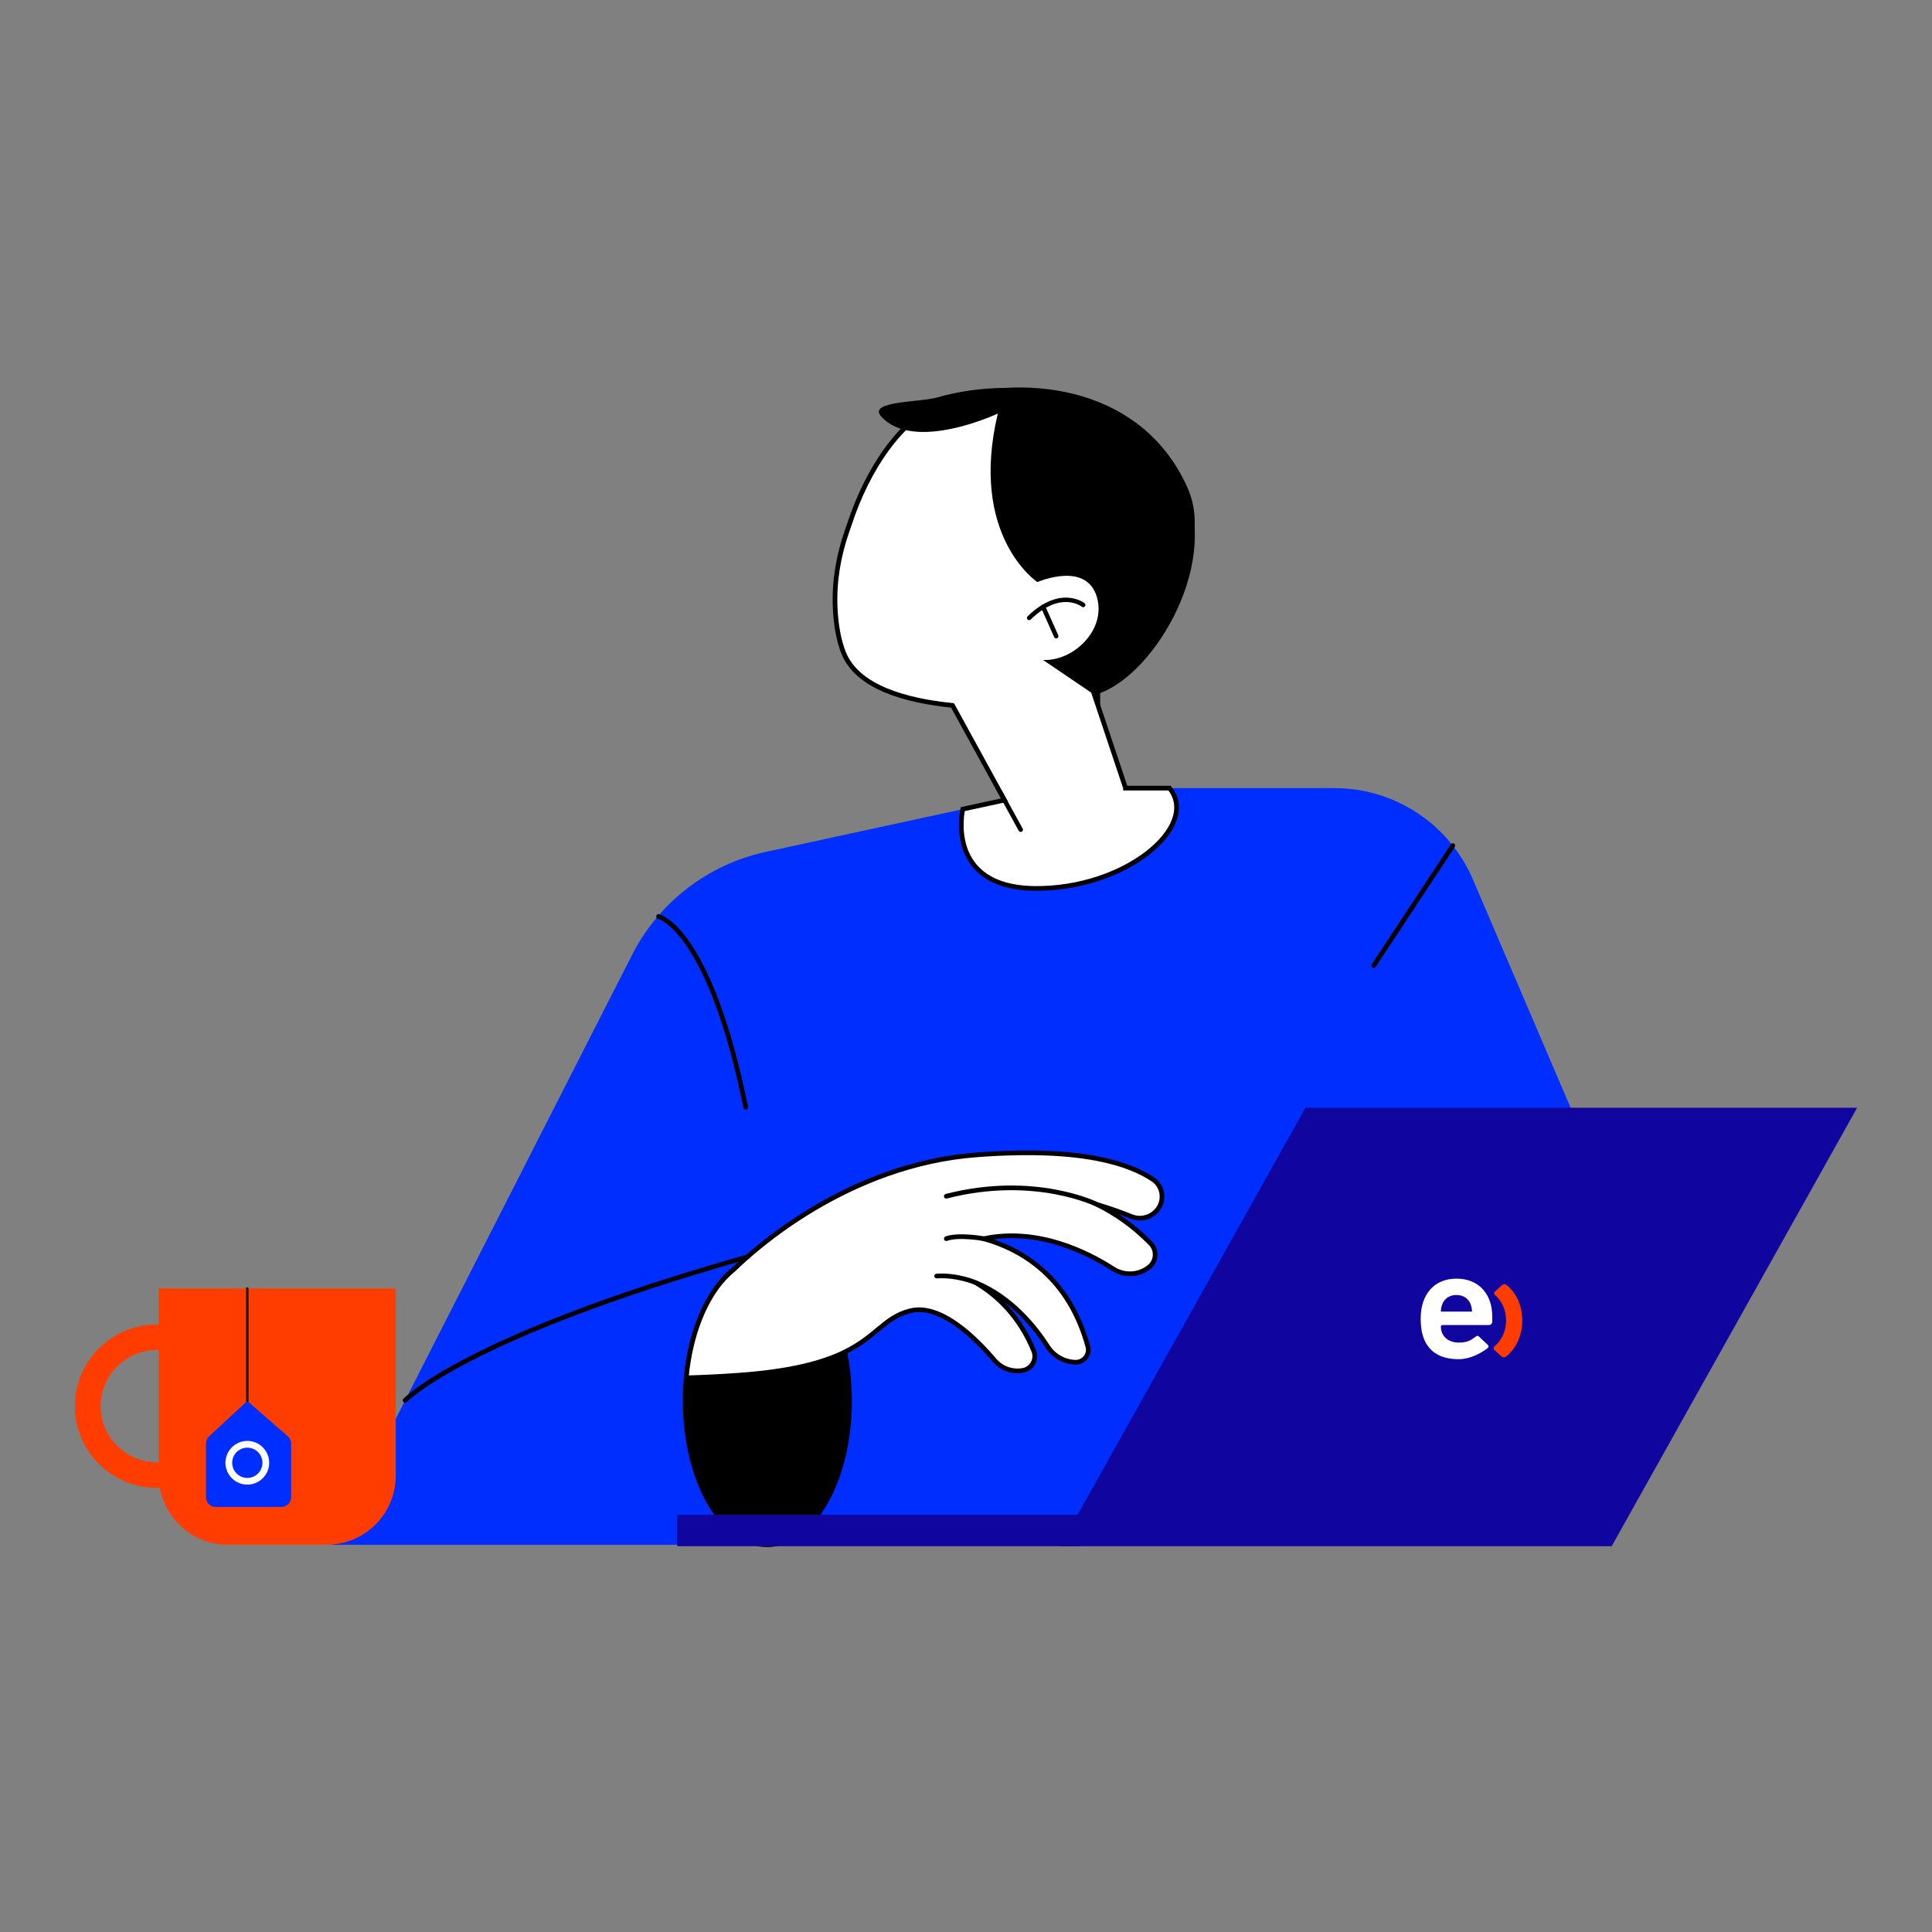 <svg width="413" height="413" viewBox="0 0 413 413" fill="none" xmlns="http://www.w3.org/2000/svg">
<rect x="0" y="0" width="413" height="413" fill="#808080" stroke="none"/>
<mask id="mask0_120_656" style="mask-type:alpha" maskUnits="userSpaceOnUse" x="11" y="66" width="402" height="264">
<rect x="11" y="66" width="402" height="264" fill="#D9D9D9"/>
</mask>
<g mask="url(#mask0_120_656)">
</g>
<path d="M231.982 105.829H222.931C221.164 105.829 219.732 107.257 219.732 109.023V174.563C219.732 176.326 221.164 177.758 222.931 177.758H231.982C233.748 177.758 235.18 176.33 235.18 174.563V109.023C235.18 107.261 233.748 105.829 231.982 105.829V105.829Z" fill="black"/>
<path d="M344.048 256.212L314.872 188.026C309.794 176.162 298.148 168.473 285.26 168.473H226.6L163.679 182.112C151.398 184.77 140.951 192.793 135.195 203.973L70.878 330.219H325.028L344.044 256.216L344.048 256.212Z" fill="#002EFF"/>
<path d="M33.946 275.419V283.12C33.83 283.12 33.713 283.112 33.588 283.112C23.88 283.112 16 290.934 16 300.588C16 310.242 23.876 318.063 33.588 318.063C33.783 318.063 33.981 318.055 34.176 318.052C35.398 324.958 41.433 330.212 48.702 330.212H69.839C77.991 330.212 84.594 323.612 84.594 315.479V275.419H33.946ZM21.522 300.592C21.522 293.965 26.927 288.587 33.592 288.587C33.709 288.587 33.833 288.587 33.95 288.595V312.58C33.833 312.58 33.717 312.588 33.592 312.588C26.923 312.588 21.522 307.218 21.522 300.584V300.592V300.592Z" fill="#FF3D00"/>
<path d="M52.869 300.21C52.737 300.21 52.628 300.105 52.628 299.969V275.423C52.628 275.291 52.733 275.182 52.869 275.182C53.005 275.182 53.11 275.287 53.11 275.423V299.969C53.11 300.098 53.005 300.21 52.869 300.21Z" fill="black"/>
<path d="M44.028 320.044V308.568C44.028 307.981 44.27 307.428 44.702 307.031L52.877 299.486L61.516 307.024C61.971 307.421 62.235 307.996 62.235 308.6V320.044C62.235 321.203 61.298 322.141 60.134 322.141H46.13C44.966 322.141 44.028 321.203 44.028 320.044V320.044Z" fill="#002EFF"/>
<path d="M52.869 317.367C50.293 317.367 48.192 315.269 48.192 312.693C48.192 310.117 50.293 308.02 52.869 308.02C55.445 308.02 57.547 310.117 57.547 312.693C57.547 315.269 55.445 317.367 52.869 317.367ZM52.869 309.464C51.087 309.464 49.632 310.911 49.632 312.697C49.632 314.483 51.079 315.931 52.869 315.931C54.659 315.931 56.107 314.483 56.107 312.697C56.107 310.911 54.659 309.464 52.869 309.464Z" fill="white"/>
<path d="M240.608 168.469L232.83 145.192C243.056 136.597 260.061 119.366 253.372 104.42C244.029 83.513 220.421 80.404 203.05 85.435C194.046 88.042 186.598 98.303 182.384 109.755C182.372 109.786 182.357 109.821 182.345 109.852L181.022 113.677C179.221 118.872 178.295 124.343 178.528 129.83C178.684 133.53 179.291 136.947 180.334 139.55C183.275 146.9 193.568 149.788 203.619 150.792L214.724 171.038L205.809 172.968C205.809 172.968 201.918 189.719 221.234 189.918C240.55 190.108 256.59 176.649 250.01 168.481H240.604V168.473L240.608 168.469Z" fill="white" stroke="black" stroke-miterlimit="10"/>
<path d="M253.379 104.416C244.029 83.509 217.751 79.921 200.381 84.952C196.61 86.046 185.345 85.684 188.392 89.046C195.42 96.813 213.3 88.408 213.3 88.408C207.062 114.65 221.763 124.436 221.763 124.436L222.985 141.091L233.954 148.527C245.823 145.535 260.944 121.308 253.387 104.424L253.379 104.416V104.416Z" fill="black"/>
<path d="M221.759 124.433C221.759 124.433 232.892 119.538 234.674 128.433C236.456 137.328 223.794 145.694 216.763 138.173C209.735 130.651 221.755 124.425 221.755 124.425L221.763 124.433H221.759Z" fill="white"/>
<path d="M220.008 132.573C219.884 132.573 219.759 132.526 219.662 132.429C219.471 132.238 219.479 131.935 219.67 131.752C223.265 128.234 226.367 127.639 228.328 127.763C230.503 127.9 231.799 128.904 231.853 128.943C232.063 129.106 232.102 129.413 231.931 129.62C231.768 129.83 231.468 129.869 231.258 129.697C231.075 129.553 226.651 126.258 220.339 132.429C220.246 132.519 220.125 132.565 220.001 132.565L220.008 132.573V132.573Z" fill="black"/>
<path d="M225.783 136.48C225.6 136.48 225.425 136.375 225.347 136.192L222.549 129.923C222.437 129.682 222.549 129.394 222.791 129.293C223.032 129.18 223.32 129.293 223.425 129.534L226.223 135.803C226.335 136.044 226.223 136.332 225.981 136.433C225.915 136.46 225.849 136.472 225.787 136.472V136.48H225.783Z" fill="black"/>
<path d="M218.195 177.84C218.024 177.84 217.864 177.746 217.771 177.591L213.413 169.649C213.28 169.415 213.374 169.119 213.603 168.999C213.837 168.87 214.133 168.96 214.257 169.19L218.615 177.131C218.748 177.365 218.654 177.661 218.425 177.781C218.355 177.82 218.273 177.84 218.195 177.84V177.84Z" fill="black"/>
<path d="M164.037 330.215C173.738 330.215 181.606 316.44 181.606 299.451C181.606 282.462 173.742 268.688 164.037 268.688C154.333 268.688 146.468 282.462 146.468 299.451C146.468 316.44 154.333 330.215 164.037 330.215Z" fill="black" stroke="black" stroke-miterlimit="10"/>
<path d="M226.592 330.53H344.523L396.996 236.799H279.061L226.596 330.53H226.592Z" fill="#10069F"/>
<path d="M230.686 323.799H144.764V330.531H230.686V323.799Z" fill="#10069F"/>
<path d="M240.173 259.391C240.173 259.391 218.168 246.582 202.284 255.718L240.173 259.391Z" fill="black"/>
<path d="M246.391 252.072C241.655 248.963 231.853 245.138 208.825 246.866C181.248 248.932 161.267 267.038 156.823 271.4C151.539 275.575 147.64 284.19 146.694 294.533C149.893 294.447 153.593 294.284 157.8 293.984C169.364 293.171 176.096 291.222 180.575 289.027C187.447 285.645 188.988 281.669 194.505 280.225C201.109 278.493 208.841 286.342 212.588 290.782C213.821 292.241 215.623 293.054 217.502 293.054C217.888 293.054 218.281 293.023 218.662 292.949C220.58 292.599 221.709 290.572 220.973 288.766C217.946 281.365 213.164 276.886 208.557 274.182C216.277 277.322 221.398 283.852 223.938 287.821C225.242 289.867 227.468 291.136 229.896 291.202C231.686 291.249 233.021 289.56 232.546 287.832C228.518 273.151 218.693 267.17 210.308 264.792C221.826 262.337 232.507 267.723 237.951 271.232C240.313 272.758 243.375 272.633 245.585 270.902L245.644 270.855C247.243 269.598 247.371 267.24 245.951 265.792C242.309 262.092 238.453 259.411 234.569 257.504C237.433 258.345 239.947 259.282 241.83 260.045C243.939 260.905 246.352 260.181 247.632 258.298C249.021 256.243 248.48 253.438 246.406 252.08L246.395 252.072H246.391Z" fill="white" stroke="black" stroke-miterlimit="10"/>
<path d="M234.554 257.496C234.554 257.496 221.23 250.831 202.284 255.718L234.554 257.496Z" fill="white"/>
<path d="M234.554 257.496C234.554 257.496 221.23 250.831 202.284 255.718" stroke="black" stroke-linecap="round" stroke-linejoin="round"/>
<path d="M86.594 299.354C86.594 299.354 99.451 285.747 159.745 268.688" stroke="black" stroke-linecap="round" stroke-linejoin="round"/>
<path d="M208.549 274.178C208.549 274.178 204.685 272.489 200.229 272.777L208.549 274.178Z" fill="white"/>
<path d="M208.549 274.178C208.549 274.178 204.685 272.489 200.229 272.777" stroke="black" stroke-linecap="round" stroke-linejoin="round"/>
<path d="M210.3 264.785C210.3 264.785 204.91 263.82 202.288 264.785H210.3Z" fill="white"/>
<path d="M210.3 264.785C210.3 264.785 204.91 263.82 202.288 264.785" stroke="black" stroke-linecap="round" stroke-linejoin="round"/>
<path d="M140.776 195.922C140.776 195.922 151.632 198.338 159.414 236.706" stroke="black" stroke-linecap="round" stroke-linejoin="round"/>
<path d="M310.565 180.773L293.661 206.393" stroke="black" stroke-linecap="round" stroke-linejoin="round"/>
<path d="M321.993 274.661C321.728 274.474 321.32 274.505 321.083 274.723L319.565 276.116C319.328 276.334 319.347 276.672 319.604 276.859C319.604 276.859 321.946 278.583 321.946 282.284C321.946 285.984 319.483 287.813 319.483 287.813C319.234 288.019 319.222 288.366 319.464 288.583L320.97 289.957C321.203 290.175 321.619 290.206 321.884 290.023C321.884 290.023 325.417 287.615 325.417 282.299C325.417 276.984 322.001 274.665 322.001 274.665" fill="#FF3D00"/>
<path d="M314.269 278.571C313.802 277.571 312.821 276.828 311.339 276.828C309.856 276.828 308.88 277.571 308.409 278.571C308.136 279.186 308.035 279.637 308.004 280.38H314.678C314.643 279.637 314.541 279.186 314.273 278.571M308.452 283.256C308.452 283.256 308.012 283.213 308.012 283.567C308.012 285.575 309.502 286.999 311.845 286.999C313.584 286.999 314.327 286.583 315.378 285.793C315.623 285.606 315.88 285.439 316.082 285.653C316.218 285.801 318.063 287.509 318.063 287.509C318.296 287.727 318.23 287.984 317.985 288.194C317.74 288.404 314.985 290.552 311.814 290.552C307.666 290.552 303.693 288.743 303.693 281.925C303.693 276.435 306.794 273.333 311.343 273.333C316.23 273.333 318.993 276.758 318.993 281.377V282.544C318.993 283.019 318.608 283.252 318.289 283.252H308.452V283.256Z" fill="white"/>
</svg>
